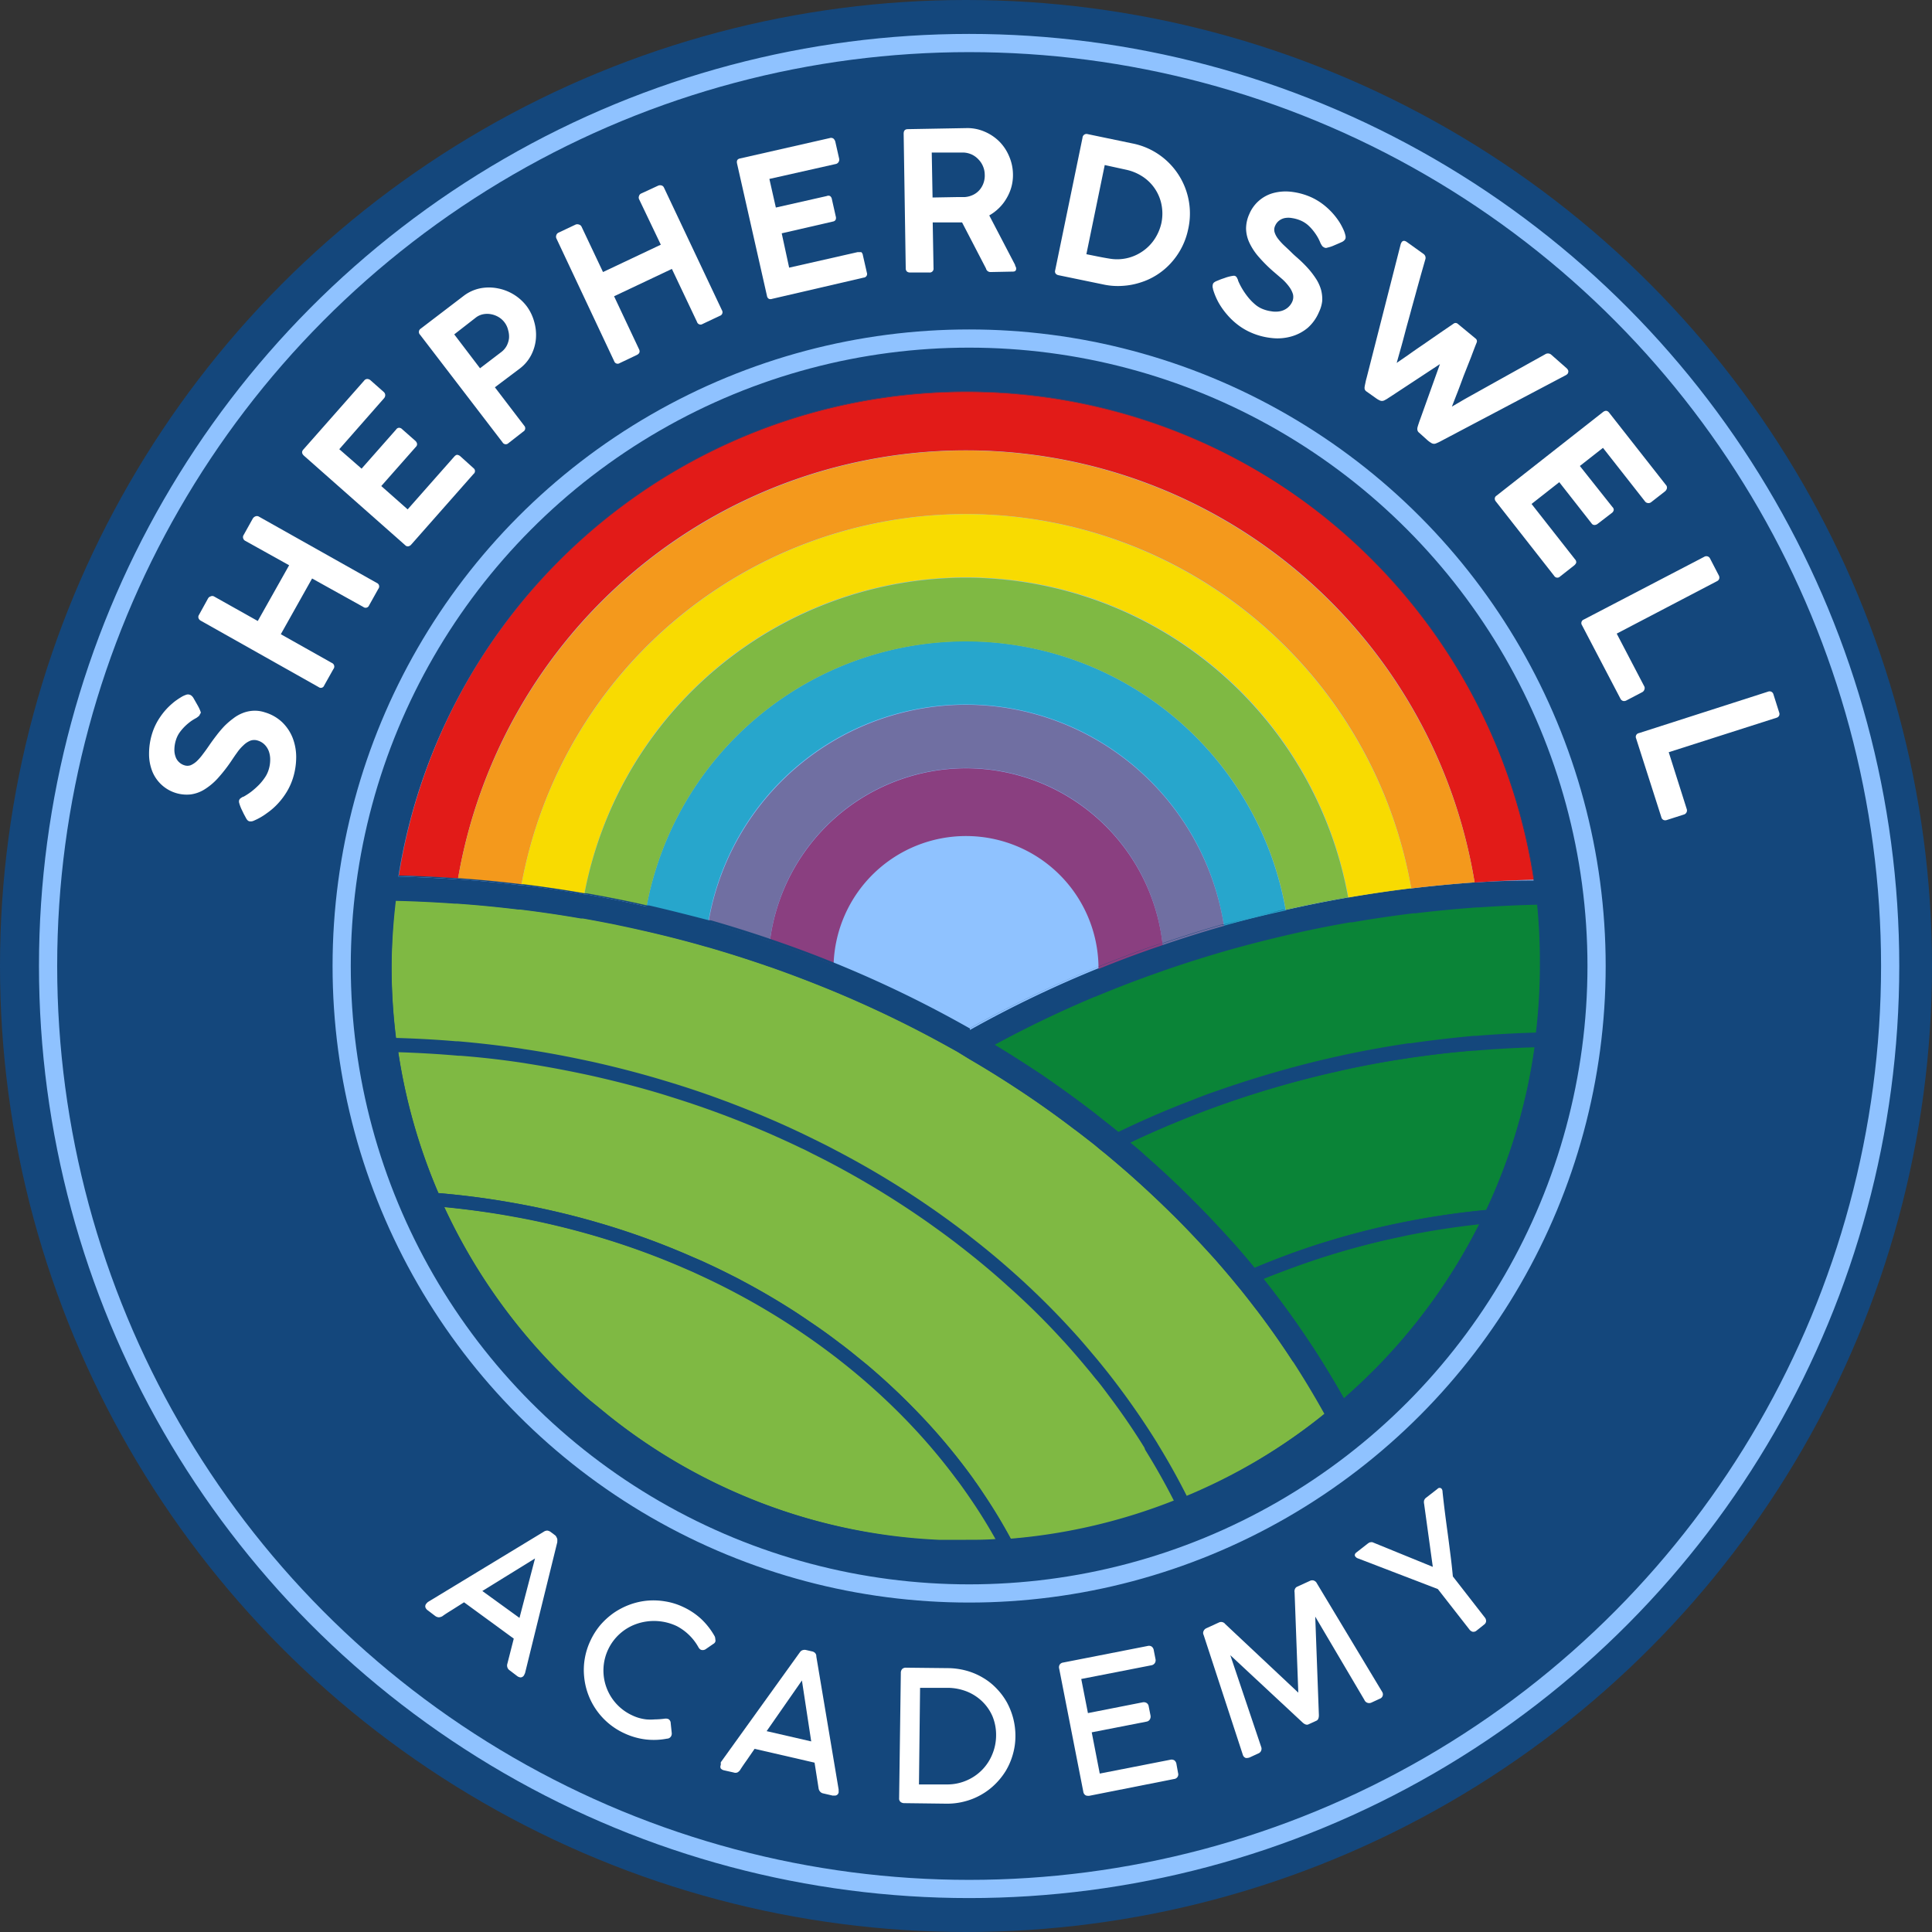 <svg xmlns="http://www.w3.org/2000/svg" viewBox="0 0 260 260"><rect x="0" y="0" width="260" height="260" fill="#333333" stroke="none"/><defs><style>.cls-1{fill:#14477c;}.cls-2{fill:#0a8437;}.cls-3{fill:#7fb943;}.cls-4{fill:none;stroke:#8fc2ff;stroke-miterlimit:10;stroke-width:2.45px;}.cls-5{fill:#fff;}.cls-6{fill:#8fc2ff;}.cls-7{fill:#e21b18;}.cls-8{fill:#f4991c;}.cls-9{fill:#f8db01;}.cls-10{fill:#27a6cc;}.cls-11{fill:#706fa2;}.cls-12{fill:#8a3f80;}</style></defs><g id="Layer_2_copy" data-name="Layer 2 copy"><circle class="cls-1" cx="130" cy="130" r="130"/><path class="cls-2" d="M206.85,121.62q-4,.09-7.95.37l-.27,0q-4.15.3-8.24.79l-.27,0c-2.76.34-5.5.74-8.2,1.21l-.27,0q-4.11.72-8.15,1.64l-.26.06c-2.75.64-5.47,1.33-8.15,2.09l-.27.08q-4.17,1.2-8.23,2.61l-.27.1q-4.57,1.59-9,3.44l-.05,0q-7,2.94-13.54,6.5c2.14,1.29,4.24,2.64,6.3,4l0,0q3.66,2.49,7.16,5.18l.22.17c1,.81,2.08,1.63,3.1,2.47q4.33-2.1,8.9-3.89l.43-.16c1.24-.49,2.5-1,3.77-1.42,2.37-.84,4.77-1.61,7.19-2.33l.32-.09c3.08-.9,6.2-1.7,9.34-2.38l.3-.07q4.35-.93,8.79-1.59l.28,0c2.82-.41,5.67-.74,8.53-1l.28,0c2.67-.22,5.36-.36,8.06-.44a78.25,78.25,0,0,0,.53-9.09A80.23,80.23,0,0,0,206.85,121.62Z"/><path class="cls-2" d="M198.16,141.37c-2.91.25-5.78.6-8.62,1l-.28.05q-4.53.69-8.94,1.67l-.29.07q-4.91,1.09-9.64,2.53l-.33.1q-6.15,1.88-11.95,4.29l-.51.21c-1.86.78-3.7,1.6-5.5,2.46.62.52,1.23,1,1.84,1.58l.2.18q3.15,2.76,6.06,5.66c.07.06.13.13.19.19,2,2,3.87,4,5.68,6l.18.2c.88,1,1.75,2,2.59,3.06q4.26-1.8,8.7-3.23l.46-.14a105.48,105.48,0,0,1,12-3l.34-.07c3.19-.59,6.42-1.05,9.69-1.36a76.55,76.55,0,0,0,6.53-22q-4.09.12-8.11.46Z"/><path class="cls-2" d="M188.73,166.36a103.43,103.43,0,0,0-12.88,3.54l-.52.18q-2.69,1-5.3,2c.51.63,1,1.27,1.49,1.9,0,.08.11.15.16.22,1.7,2.22,3.3,4.5,4.83,6.82l.15.22q2.22,3.41,4.2,6.93,1.95-1.71,3.8-3.55a77.3,77.3,0,0,0,14.44-19.94c-3.39.37-6.73.89-10,1.56Z"/><path class="cls-3" d="M174,183.21c-1.51-2.32-3.1-4.58-4.78-6.8l-.17-.21c-.7-.92-1.41-1.83-2.14-2.73-.19-.23-.38-.45-.56-.68l-.62-.75c-.63-.75-1.27-1.5-1.92-2.24l-.18-.21c-1.82-2.06-3.72-4.07-5.68-6l-.2-.19q-3-2.94-6.12-5.7l-.21-.18c-.84-.73-1.69-1.45-2.54-2.16l-.77-.62-.73-.61c-.85-.68-1.71-1.35-2.58-2l-.24-.17q-3.74-2.85-7.71-5.46l0,0c-2.08-1.37-4.21-2.69-6.37-3.95l-1.63-1-1.64-.91a151.89,151.89,0,0,0-14.63-7.07l0,0q-4.35-1.81-8.85-3.4l-.28-.09c-2.68-.93-5.41-1.8-8.17-2.6l-.27-.07c-2.67-.77-5.39-1.46-8.13-2.09l-.27-.06c-2.68-.61-5.4-1.17-8.14-1.65l-.27,0c-2.7-.47-5.44-.87-8.2-1.21l-.26,0c-2.73-.33-5.48-.6-8.25-.79l-.27,0q-3.94-.28-7.95-.38A80,80,0,0,0,52.7,130a77.77,77.77,0,0,0,.6,9.68c2.71.08,5.4.22,8.08.45l.27,0c2.88.25,5.73.58,8.57,1l.28.05c3,.44,5.92,1,8.84,1.63l.29.06c3.18.71,6.33,1.52,9.44,2.45l.33.1c2.15.64,4.29,1.34,6.4,2.09q2.48.89,4.9,1.86l.43.17q4.16,1.68,8.12,3.63l1.6.79q.78.39,1.56.81a119.93,119.93,0,0,1,16,10l.38.28.54.41.73.55.73.58c1.05.82,2.1,1.66,3.12,2.52,1.37,1.15,2.7,2.33,4,3.52l.24.23c2.38,2.21,4.63,4.51,6.75,6.87l.2.22c.88,1,1.72,2,2.56,3l.59.72.53.66c.66.82,1.3,1.66,1.93,2.5l.17.23q2.55,3.44,4.77,7c.05.08.1.16.14.24,1.4,2.28,2.71,4.62,3.91,7h0a76.88,76.88,0,0,0,18.62-11.07q-2-3.51-4.14-6.9Z"/><path class="cls-3" d="M154,194.8q-2.25-3.63-4.85-7.07l-.17-.23c-.51-.68-1-1.35-1.57-2l-.53-.66c-.19-.24-.39-.47-.59-.71q-1.49-1.8-3.06-3.54l-.21-.22q-3.33-3.66-7.06-7l-.26-.23c-2-1.83-4.13-3.59-6.31-5.29l-.72-.56-.74-.56c-.81-.61-1.64-1.21-2.48-1.81l-.46-.33a121,121,0,0,0-14-8.5l-1.59-.8c-.52-.26-1-.53-1.58-.78-1.48-.72-3-1.4-4.5-2.06l-.54-.23a127.18,127.18,0,0,0-12.45-4.59l-.34-.11c-3.19-1-6.45-1.85-9.76-2.61l-.3-.07c-3-.66-6-1.24-9-1.71l-.29-.05q-4.28-.66-8.65-1l-.28,0c-2.68-.24-5.39-.39-8.12-.48A77,77,0,0,0,59,160.56q4.76.41,9.38,1.2l.34.06a108.61,108.61,0,0,1,11.18,2.55l.41.12A102.91,102.91,0,0,1,93,169.07l1.54.68,1.55.72c.83.4,1.66.8,2.47,1.22.53.27,1.06.54,1.58.82q3.74,2,7.26,4.29c.5.32,1,.65,1.48,1q2.14,1.46,4.19,3c.24.17.47.35.7.53l.72.56,2.24,1.82a89.59,89.59,0,0,1,6.93,6.51l.29.3a81.68,81.68,0,0,1,7.1,8.57l.18.27.15.2.56.81.5.75q1.95,2.89,3.62,6a76.89,76.89,0,0,0,22-5c-1.21-2.39-2.53-4.73-3.94-7Z"/><path class="cls-3" d="M130.8,201.89l-.56-.82c-.4-.57-.81-1.15-1.23-1.72l-.21-.27a79.91,79.91,0,0,0-7.7-8.92l-.32-.32a86.56,86.56,0,0,0-7.49-6.62l-.71-.56-.7-.53a95.47,95.47,0,0,0-17-10.25l-1.55-.72-1.54-.67A102.39,102.39,0,0,0,82,166.88l-.45-.14a107,107,0,0,0-11.8-2.92l-.35-.06c-3.15-.59-6.37-1-9.63-1.35a77.33,77.33,0,0,0,15.55,22.25c1.3,1.29,2.63,2.54,4,3.73l1.23,1,1.31,1.07A76.87,76.87,0,0,0,99.32,201l.79.34.85.35a77.11,77.11,0,0,0,25.38,5.53l1,0,1,0,1.64,0c1.36,0,2.72,0,4.07-.11q-1.29-2.31-2.76-4.54Z"/><path class="cls-1" d="M130,47.16A82.84,82.84,0,1,0,212.84,130,82.93,82.93,0,0,0,130,47.16Zm0,160.14-1.64,0-1,0-1,0A77.11,77.11,0,0,1,101,201.68l-.85-.35-.79-.34A76.87,76.87,0,0,1,81.88,190.5l-1.31-1.07-1.23-1c-1.37-1.19-2.7-2.44-4-3.73a77.33,77.33,0,0,1-15.55-22.25c3.26.31,6.48.76,9.63,1.35l.35.06a107,107,0,0,1,11.8,2.92l.45.14a102.39,102.39,0,0,1,9.73,3.61l1.54.67,1.55.72a95.47,95.47,0,0,1,17,10.25l.7.53.71.56a86.56,86.56,0,0,1,7.49,6.62l.32.32a79.91,79.91,0,0,1,7.7,8.92l.21.27c.42.57.83,1.15,1.23,1.72l.56.82.51.76q1.47,2.23,2.76,4.54C132.72,207.26,131.36,207.3,130,207.3Zm6-.23q-1.67-3.06-3.62-6l-.5-.75-.56-.81-.15-.2-.18-.27a81.68,81.68,0,0,0-7.1-8.57l-.29-.3a89.59,89.59,0,0,0-6.93-6.51l-2.24-1.82-.72-.56c-.23-.18-.46-.36-.7-.53q-2-1.56-4.19-3c-.49-.33-1-.66-1.48-1q-3.52-2.3-7.26-4.29c-.52-.28-1-.55-1.58-.82-.81-.42-1.64-.82-2.47-1.22l-1.55-.72L93,169.07a102.91,102.91,0,0,0-12.69-4.58l-.41-.12a108.61,108.61,0,0,0-11.18-2.55l-.34-.06q-4.62-.8-9.38-1.2a77,77,0,0,1-5.42-19.11c2.73.09,5.44.24,8.12.48l.28,0q4.38.39,8.65,1l.29.05c3,.47,6,1.05,9,1.71l.3.07c3.31.76,6.57,1.62,9.76,2.61l.34.11a127.18,127.18,0,0,1,12.45,4.59l.54.23c1.52.66,3,1.34,4.5,2.06.53.25,1.06.52,1.58.78l1.59.8a121,121,0,0,1,14,8.5l.46.33c.84.6,1.67,1.2,2.48,1.81l.74.56.72.56c2.18,1.7,4.29,3.46,6.31,5.29l.26.23q3.72,3.39,7.06,7l.21.22q1.57,1.74,3.06,3.54c.2.24.4.47.59.71l.53.66c.53.67,1.06,1.34,1.57,2l.17.23q2.6,3.44,4.85,7.07l.15.24c1.41,2.29,2.73,4.63,3.94,7A76.89,76.89,0,0,1,136,207.07Zm23.69-5.67h0c-1.2-2.38-2.51-4.72-3.91-7,0-.08-.09-.16-.14-.24q-2.22-3.6-4.77-7l-.17-.23c-.63-.84-1.27-1.68-1.93-2.5l-.53-.66-.59-.72c-.84-1-1.68-2-2.56-3l-.2-.22c-2.12-2.36-4.37-4.66-6.75-6.87l-.24-.23c-1.29-1.19-2.62-2.37-4-3.52-1-.86-2.07-1.7-3.12-2.52l-.73-.58-.73-.55-.54-.41-.38-.28a119.93,119.93,0,0,0-16-10q-.78-.42-1.56-.81l-1.6-.79q-4-1.95-8.12-3.63l-.43-.17q-2.43-1-4.9-1.86c-2.11-.75-4.25-1.45-6.4-2.09l-.33-.1c-3.11-.93-6.26-1.74-9.44-2.45l-.29-.06c-2.92-.64-5.87-1.19-8.84-1.63l-.28-.05c-2.84-.42-5.69-.75-8.57-1l-.27,0c-2.68-.23-5.37-.37-8.08-.45a77.77,77.77,0,0,1-.6-9.68,80,80,0,0,1,.51-8.93q4,.09,7.95.38l.27,0c2.77.19,5.52.46,8.25.79l.26,0c2.76.34,5.5.74,8.2,1.21l.27,0c2.74.48,5.46,1,8.14,1.65l.27.06c2.74.63,5.46,1.32,8.13,2.09l.27.07c2.76.8,5.49,1.67,8.17,2.6l.28.09q4.5,1.57,8.85,3.4l0,0a151.89,151.89,0,0,1,14.63,7.07l1.64.91,1.63,1c2.16,1.26,4.29,2.58,6.37,3.95l0,0q4,2.61,7.71,5.46l.24.17c.87.67,1.73,1.34,2.58,2l.73.61.77.62c.85.71,1.7,1.43,2.54,2.16l.21.18q3.17,2.76,6.12,5.7l.2.19c2,2,3.86,4,5.68,6l.18.21c.65.74,1.29,1.49,1.92,2.24l.62.75c.18.23.37.45.56.68.73.9,1.44,1.81,2.14,2.73l.17.21c1.68,2.22,3.27,4.48,4.78,6.8l.16.22q2.19,3.39,4.14,6.9A76.88,76.88,0,0,1,159.71,201.4Zm24.95-16.74q-1.84,1.84-3.8,3.55-2-3.53-4.2-6.93l-.15-.22c-1.53-2.32-3.13-4.6-4.83-6.82-.05-.07-.11-.14-.16-.22-.49-.63-1-1.27-1.49-1.9q2.61-1.08,5.3-2l.52-.18a103.43,103.43,0,0,1,12.88-3.54l.37-.08c3.27-.67,6.61-1.19,10-1.56A77.3,77.3,0,0,1,184.66,184.66ZM200,162.85c-3.27.31-6.5.77-9.69,1.36l-.34.07a105.48,105.48,0,0,0-12,3l-.46.14q-4.44,1.42-8.7,3.23c-.84-1-1.71-2-2.59-3.06l-.18-.2c-1.81-2.06-3.71-4.07-5.68-6-.06-.06-.12-.13-.19-.19q-2.91-2.9-6.06-5.66l-.2-.18c-.61-.53-1.22-1.06-1.84-1.58,1.8-.86,3.64-1.68,5.5-2.46l.51-.21q5.8-2.41,11.95-4.29l.33-.1q4.73-1.43,9.64-2.53l.29-.07q4.41-1,8.94-1.67l.28-.05c2.84-.42,5.71-.77,8.62-1l.27,0q4-.34,8.11-.46A76.55,76.55,0,0,1,200,162.85ZM207.3,130a78.25,78.25,0,0,1-.53,9.09c-2.7.08-5.39.22-8.06.44l-.28,0c-2.86.25-5.71.58-8.53,1l-.28,0q-4.44.66-8.79,1.59l-.3.07c-3.14.68-6.26,1.48-9.34,2.38l-.32.09c-2.42.72-4.82,1.49-7.19,2.33-1.27.46-2.53.93-3.77,1.42l-.43.16q-4.56,1.8-8.9,3.89c-1-.84-2.06-1.66-3.1-2.47l-.22-.17q-3.49-2.7-7.16-5.18l0,0c-2.06-1.39-4.16-2.74-6.3-4q6.54-3.56,13.54-6.5l.05,0q4.41-1.85,9-3.44l.27-.1q4.07-1.41,8.23-2.61l.27-.08c2.68-.76,5.4-1.45,8.15-2.09l.26-.06q4-.92,8.15-1.64l.27,0c2.7-.47,5.44-.87,8.2-1.21l.27,0q4.08-.49,8.24-.79l.27,0q3.94-.28,7.95-.37A80.23,80.23,0,0,1,207.3,130Zm-8.85-11.23-.27,0q-4.16.3-8.26.79l-.27,0q-4.12.51-8.2,1.21l-.26.05q-4.09.72-8.13,1.63l-.26.06q-4.05.93-8.06,2l-.26.07c-2.7.76-5.37,1.61-8,2.51l-.26.09c-.64.22-1.28.43-1.91.66-2.19.77-4.34,1.6-6.47,2.46l0,0a153.51,153.51,0,0,0-17.28,8.29,153.25,153.25,0,0,0-18.27-8.84l0,0q-3.2-1.29-6.47-2.46c-.61-.22-1.23-.42-1.84-.63l-.26-.09q-4-1.36-8-2.51l-.26-.07c-2.66-.76-5.35-1.44-8.06-2.06L87,122c-2.69-.62-5.39-1.16-8.12-1.64l-.26,0q-4.08-.71-8.2-1.21l-.27,0c-2.74-.34-5.5-.6-8.27-.8l-.27,0q-4-.28-8-.39a77.31,77.31,0,0,1,152.78.54Q202.43,118.49,198.45,118.77Z"/><circle class="cls-4" cx="130.42" cy="130" r="84.44"/><ellipse class="cls-4" cx="130.42" cy="130" rx="123.95" ry="124.21"/><path class="cls-5" d="M74.74,206.64l-.64-.48a1,1,0,0,0-.34-.16.5.5,0,0,0-.27,0,.86.86,0,0,0-.21.07l-.13.08-15.53,9.42-.08.06-.09.09-.1.12a.53.53,0,0,0-.1.47.83.83,0,0,0,.33.41l1,.76a.93.93,0,0,0,.48.17,1.12,1.12,0,0,0,.48-.15c.28-.21.7-.48,1.22-.8l1.69-1.07,6.69,4.89-.86,3.37a.82.82,0,0,0,0,.49.77.77,0,0,0,.31.41l1,.76a.89.89,0,0,0,.48.19h0a.57.57,0,0,0,.48-.35l.11-.24L75,207.53a1.24,1.24,0,0,1,0-.16,1.55,1.55,0,0,0,0-.22.77.77,0,0,0-.1-.26A.74.74,0,0,0,74.74,206.64ZM72,209.73l-2.09,8-5-3.62Z"/><path class="cls-5" d="M96.18,220.21h0a9.72,9.72,0,0,0-1.79-2.31,9.3,9.3,0,0,0-2.45-1.64,8.85,8.85,0,0,0-2.41-.75,9.45,9.45,0,0,0-2.43-.1,9.35,9.35,0,0,0-2.34.53,9.84,9.84,0,0,0-2.14,1.1,10,10,0,0,0-1.81,1.63,9.44,9.44,0,0,0-1.35,2.12,9.29,9.29,0,0,0-.76,2.4,9,9,0,0,0-.09,2.43A9.33,9.33,0,0,0,84,233.25a9.47,9.47,0,0,0,2.92.84,9.77,9.77,0,0,0,1.08.06,9.29,9.29,0,0,0,1.76-.17.64.64,0,0,0,.58-.38.73.73,0,0,0,.06-.38l-.14-1.32a.64.64,0,0,0-.32-.56,1,1,0,0,0-.48-.05,11,11,0,0,1-1.34.1,7,7,0,0,1-1.14,0,6,6,0,0,1-1-.2,5.89,5.89,0,0,1-.91-.35,6.64,6.64,0,0,1,.59-12.3,7.16,7.16,0,0,1,5.43.3,7.11,7.11,0,0,1,2.87,2.78,1,1,0,0,0,.17.25.55.55,0,0,0,.2.15.72.72,0,0,0,.65-.09l1-.69a.61.61,0,0,0,.28-.29.62.62,0,0,0,0-.36A.9.9,0,0,0,96.18,220.21Z"/><path class="cls-5" d="M109.85,222.77h0a.6.6,0,0,0-.08-.21.59.59,0,0,0-.19-.2.84.84,0,0,0-.33-.13l-.78-.18a.81.81,0,0,0-.37,0,.63.63,0,0,0-.25.1.46.46,0,0,0-.16.15l-.1.13L97,237.16l0,.09,0,.12a1.55,1.55,0,0,0,0,.15A.54.54,0,0,0,97,238a.87.87,0,0,0,.47.25l1.25.28a.73.73,0,0,0,.51,0,1,1,0,0,0,.37-.33c.19-.3.46-.71.82-1.21l1.13-1.64,8.07,1.86.54,3.44a.84.84,0,0,0,.19.44.73.73,0,0,0,.44.26l1.25.29.27,0a.51.51,0,0,0,.55-.43.41.41,0,0,0,0-.12.49.49,0,0,1,0-.12v-.15l-3-17.88Zm-.68,11.58-6-1.38,4.75-6.82Z"/><path class="cls-5" d="M135.5,229.09a9,9,0,0,0-1.39-1.86,8.29,8.29,0,0,0-1.83-1.45,9,9,0,0,0-2.2-.94,9.74,9.74,0,0,0-2.5-.35l-5.65-.06h0a.71.71,0,0,0-.52.18.77.77,0,0,0-.18.54L121,242a.58.58,0,0,0,.24.53.8.8,0,0,0,.46.13l5.65.07h.11a9.12,9.12,0,0,0,2.35-.3,8.9,8.9,0,0,0,2.21-.89,8.78,8.78,0,0,0,1.87-1.4,9.48,9.48,0,0,0,1.46-1.82,9.14,9.14,0,0,0,.94-2.17,8.85,8.85,0,0,0,.36-2.42,9.47,9.47,0,0,0-.29-2.46A9.63,9.63,0,0,0,135.5,229.09Zm-1.45,4.49a6.65,6.65,0,0,1-.53,2.55,6.45,6.45,0,0,1-3.52,3.51,6.5,6.5,0,0,1-2.66.5l-3.67,0,.15-13,3.73,0a7.18,7.18,0,0,1,2.55.49,6.4,6.4,0,0,1,2.07,1.33,6.21,6.21,0,0,1,1.39,2A6.59,6.59,0,0,1,134.05,233.58Z"/><path class="cls-5" d="M158.32,237.39a.75.75,0,0,0-.28-.49.72.72,0,0,0-.55-.08L148,238.68l-1.08-5.55,7.37-1.44a.64.64,0,0,0,.47-.33.77.77,0,0,0,.07-.5l-.24-1.21a.64.64,0,0,0-.32-.49.74.74,0,0,0-.49-.07l-7.37,1.45-.9-4.59,9.42-1.84a.69.69,0,0,0,.5-.33.72.72,0,0,0,.07-.52l-.23-1.17a.75.75,0,0,0-.28-.5.67.67,0,0,0-.55-.08l-11.37,2.23a.67.67,0,0,0-.45.26.69.69,0,0,0-.08.56l3.25,16.58a.65.65,0,0,0,.27.44.58.58,0,0,0,.33.09.71.71,0,0,0,.2,0L158,239.41a.62.62,0,0,0,.54-.8Z"/><path class="cls-5" d="M177.22,213.08a.74.74,0,0,0-.35-.35.66.66,0,0,0-.55,0l-1.75.8a.57.57,0,0,0-.3.31.75.75,0,0,0-.05.45l.5,13.5-9.83-9.23a.69.69,0,0,0-.84-.22l-1.7.78a.72.72,0,0,0-.37.36.59.59,0,0,0,0,.55l5.29,16.17a.64.64,0,0,0,.38.38.57.57,0,0,0,.18,0,1,1,0,0,0,.36-.08l1.15-.53a.66.66,0,0,0,.38-.37.69.69,0,0,0,0-.52l-4.15-12.33,9.74,9.07c.29.26.56.34.77.24l1.07-.49c.23-.1.34-.35.34-.75L177,217.56l6.61,11.2a.69.69,0,0,0,.37.38.72.72,0,0,0,.55,0l1.15-.53a.62.62,0,0,0,.33-.92Z"/><path class="cls-5" d="M195.52,212.15c-.09-.94-.19-1.88-.31-2.81s-.24-1.92-.37-2.87-.26-1.92-.38-2.87-.23-1.89-.33-2.83a.66.66,0,0,0-.12-.41.36.36,0,0,0-.55,0l-1.61,1.25a.85.85,0,0,0-.2.31,1,1,0,0,0,0,.46l1.17,8.48L185,207.67l-.29-.12a.57.57,0,0,0-.24,0,.5.5,0,0,0-.21.05l-.17.11-1.55,1.21c-.27.21-.23.41-.18.5a.74.74,0,0,0,.44.32l10.7,4.11,4.24,5.43a.8.8,0,0,0,.46.32h.1a.63.63,0,0,0,.41-.16l1-.8a.62.62,0,0,0,.28-.44.75.75,0,0,0-.19-.55Z"/><path class="cls-5" d="M26.91,96.11a.55.55,0,0,1-.17.27,3.78,3.78,0,0,1-.32.24l0,0a7.09,7.09,0,0,0-.71.43,7.67,7.67,0,0,0-.79.66,6.67,6.67,0,0,0-.73.84,3.6,3.6,0,0,0-.5,1,4.41,4.41,0,0,0-.22,1.27,2.65,2.65,0,0,0,.15,1,1.72,1.72,0,0,0,.46.73,1.79,1.79,0,0,0,.71.43,1.3,1.3,0,0,0,.87,0,2.93,2.93,0,0,0,.84-.56,7.14,7.14,0,0,0,.81-.94c.28-.36.55-.74.83-1.15s.65-.92,1-1.37a14.77,14.77,0,0,1,1.07-1.26,10.28,10.28,0,0,1,1.16-1,5.07,5.07,0,0,1,1.29-.74,4.51,4.51,0,0,1,1.42-.31,4.28,4.28,0,0,1,1.58.22,5.74,5.74,0,0,1,2.29,1.3,6,6,0,0,1,1.41,2.07,7.17,7.17,0,0,1,.5,2.61,9.47,9.47,0,0,1-.44,2.88,8.56,8.56,0,0,1-.81,1.8,9.69,9.69,0,0,1-1.19,1.59,8.92,8.92,0,0,1-1.5,1.31,8.37,8.37,0,0,1-1.73,1h0a1,1,0,0,1-.66.09.54.54,0,0,1-.24-.16,1.29,1.29,0,0,1-.2-.3l-.29-.54-.24-.5a4.73,4.73,0,0,1-.23-.53,4.16,4.16,0,0,1-.15-.47.64.64,0,0,1,0-.32.57.57,0,0,1,.22-.29l.28-.18.07,0h0a8.81,8.81,0,0,0,1.09-.71,10.88,10.88,0,0,0,1-.89,7.25,7.25,0,0,0,.81-1,3.79,3.79,0,0,0,.49-1,4.45,4.45,0,0,0,.22-1.32,3.35,3.35,0,0,0-.17-1.17,2.49,2.49,0,0,0-.56-.91,2.16,2.16,0,0,0-.92-.56,1.54,1.54,0,0,0-1,0,2.84,2.84,0,0,0-.94.62,5.73,5.73,0,0,0-.87,1c-.28.38-.54.77-.8,1.16a21,21,0,0,1-1.81,2.31,8.47,8.47,0,0,1-1.79,1.49,4.7,4.7,0,0,1-1.84.66,5,5,0,0,1-5.18-3.14,6.37,6.37,0,0,1-.42-2.37,9.11,9.11,0,0,1,.44-2.77,8.21,8.21,0,0,1,1.07-2.16,8.92,8.92,0,0,1,1.64-1.82,6.12,6.12,0,0,1,.61-.47c.22-.16.44-.29.65-.42a3.47,3.47,0,0,1,.61-.27.71.71,0,0,1,.44,0,.67.67,0,0,1,.29.17,1.13,1.13,0,0,1,.22.27l.28.49h0l.29.51c.1.18.19.35.26.51s.13.32.17.45A.55.55,0,0,1,26.91,96.11Z"/><path class="cls-5" d="M27,83.52a.63.63,0,0,1-.28-.32.5.5,0,0,1,.05-.44L28,80.53a.57.57,0,0,1,.35-.27.48.48,0,0,1,.44,0l5.9,3.31,4.22-7.5L33,72.78a.53.53,0,0,1-.27-.33.5.5,0,0,1,.05-.44L34,69.82a.72.72,0,0,1,.35-.32.55.55,0,0,1,.45,0l15.91,8.95a.51.51,0,0,1,.2.8l-1.24,2.22a.5.5,0,0,1-.78.21L42,77.85l-4.21,7.5,6.88,3.87a.53.53,0,0,1,.19.83l-1.24,2.21a.47.47,0,0,1-.73.21Z"/><path class="cls-5" d="M40.92,61.34c-.31-.28-.35-.56-.1-.84L49,51.23a.54.54,0,0,1,.45-.23.72.72,0,0,1,.45.21l1.73,1.53a.58.58,0,0,1,.21.39.64.64,0,0,1-.18.49l-6,6.83,3,2.62,4.65-5.27a.49.49,0,0,1,.36-.23.58.58,0,0,1,.45.19l1.77,1.56a.73.73,0,0,1,.23.37.47.47,0,0,1-.14.43l-4.67,5.29,3.55,3.14,6.26-7.09c.16-.18.3-.26.43-.25a.82.82,0,0,1,.44.23L63.72,63a.49.49,0,0,1,0,.79l-8.4,9.52a.66.66,0,0,1-.37.21.47.47,0,0,1-.42-.15Z"/><path class="cls-5" d="M56.54,45.06a.53.53,0,0,1,.09-.84l5.79-4.42a5.47,5.47,0,0,1,2.21-1,6.1,6.1,0,0,1,2.33,0,6.39,6.39,0,0,1,3.93,2.42,6.28,6.28,0,0,1,1,2.08,6.37,6.37,0,0,1,.23,2.29,5.91,5.91,0,0,1-.65,2.22A5.35,5.35,0,0,1,70,49.56L66.6,52.12l3.94,5.16a.51.51,0,0,1-.12.8l-2,1.56a.5.5,0,0,1-.79-.11ZM67.9,43.39a2.77,2.77,0,0,0-.8-.72,3.13,3.13,0,0,0-1-.38,2.8,2.8,0,0,0-1.08,0,2.36,2.36,0,0,0-1,.46L61.13,45l3.47,4.56,2.87-2.19a2.61,2.61,0,0,0,.72-.84,3,3,0,0,0,.31-1,3,3,0,0,0-.11-1.07A2.74,2.74,0,0,0,67.9,43.39Z"/><path class="cls-5" d="M74.87,32.07a.58.58,0,0,1,0-.43.55.55,0,0,1,.29-.33l2.31-1.09a.6.6,0,0,1,.44,0,.53.53,0,0,1,.35.28l2.89,6.11,7.78-3.68L86,26.8a.54.54,0,0,1,0-.43.5.5,0,0,1,.29-.33L88.54,25a.67.67,0,0,1,.46-.05.51.51,0,0,1,.35.29l7.8,16.5a.51.51,0,0,1-.3.77l-2.3,1.09a.5.5,0,0,1-.75-.28l-3.38-7.13-7.78,3.68L86,47c.16.34.06.6-.32.78l-2.29,1.09a.49.49,0,0,1-.73-.25Z"/><path class="cls-5" d="M99.2,22.06c-.1-.41,0-.66.41-.74l12.06-2.74a.55.55,0,0,1,.5.08.87.87,0,0,1,.25.44l.51,2.25a.62.62,0,0,1-.07.44.58.58,0,0,1-.43.29l-8.89,2,.87,3.85,6.86-1.55a.53.53,0,0,1,.43,0,.62.62,0,0,1,.25.42l.52,2.31a.7.7,0,0,1,0,.43.47.47,0,0,1-.36.27L105.2,31.4l1,4.62,9.22-2.09c.23,0,.4,0,.49,0a.73.73,0,0,1,.22.45l.53,2.32a.49.49,0,0,1-.43.66L103.9,40.22a.6.6,0,0,1-.42,0,.53.53,0,0,1-.26-.38Z"/><path class="cls-5" d="M121.61,18c0-.41.17-.61.55-.62l7.85-.14a5.81,5.81,0,0,1,2.43.45,6.31,6.31,0,0,1,2,1.31,6.17,6.17,0,0,1,1.35,2,6.25,6.25,0,0,1,.53,2.44,6.1,6.1,0,0,1-.21,1.72,6.22,6.22,0,0,1-.66,1.54,6.06,6.06,0,0,1-1,1.29,6.33,6.33,0,0,1-1.32,1l3.46,6.63a.89.89,0,0,0,.09.26.54.54,0,0,1,.07.27c0,.27-.14.4-.44.4l-3,.06a.61.61,0,0,1-.62-.48l-3.22-6.2H129l-.66,0-1.09,0-1.73,0,.11,6.17a.51.51,0,0,1-.58.57l-2.58,0a.64.64,0,0,1-.42-.13.58.58,0,0,1-.16-.42Zm10.91,5.49a2.89,2.89,0,0,0-.22-1.08,2.86,2.86,0,0,0-.6-.93,2.94,2.94,0,0,0-.89-.67,3,3,0,0,0-1.12-.28h-1.78l-2.52,0,.11,6.05,3.38-.06h.48l.48,0A3.1,3.1,0,0,0,131,26.2a2.66,2.66,0,0,0,.85-.67,2.89,2.89,0,0,0,.54-1A3,3,0,0,0,132.52,23.46Z"/><path class="cls-5" d="M159.91,30.79a9.62,9.62,0,0,1-2.29,4.56,9.21,9.21,0,0,1-1.87,1.6A9.1,9.1,0,0,1,153.53,38a9.65,9.65,0,0,1-2.46.47,9.18,9.18,0,0,1-2.6-.19l-6-1.24a.72.72,0,0,1-.38-.19.49.49,0,0,1-.09-.47l3.68-17.84a.54.54,0,0,1,.7-.49l6,1.25a9.53,9.53,0,0,1,3.58,1.5,9.62,9.62,0,0,1,3.95,10Zm-11.24-8.58-2.47,12,1.2.24c.63.13,1.26.25,1.89.35a6,6,0,0,0,4.5-1,6,6,0,0,0,1.6-1.64A6.48,6.48,0,0,0,156.3,30a6.26,6.26,0,0,0,0-2.51,5.86,5.86,0,0,0-2.57-3.75,6.56,6.56,0,0,0-2.23-.91Z"/><path class="cls-5" d="M178.17,33.28a.6.6,0,0,1-.25-.2c-.06-.09-.13-.2-.2-.33l0,0a6.71,6.71,0,0,0-.35-.75,7.1,7.1,0,0,0-.57-.86,6.39,6.39,0,0,0-.75-.82,3.79,3.79,0,0,0-.94-.61,4.67,4.67,0,0,0-1.23-.36,2.68,2.68,0,0,0-1,0,1.88,1.88,0,0,0-.78.37,1.76,1.76,0,0,0-.5.67,1.24,1.24,0,0,0-.07.87,2.81,2.81,0,0,0,.47.88,7.71,7.71,0,0,0,.84.92c.33.31.68.63,1.05,1s.85.75,1.25,1.14a16,16,0,0,1,1.14,1.2,12,12,0,0,1,.92,1.27,5.61,5.61,0,0,1,.59,1.36,5,5,0,0,1,.15,1.45A4.6,4.6,0,0,1,177.5,42,5.87,5.87,0,0,1,176,44.11a5.94,5.94,0,0,1-2.22,1.17,6.8,6.8,0,0,1-2.64.21,9.23,9.23,0,0,1-2.82-.75,8.38,8.38,0,0,1-1.7-1,9.32,9.32,0,0,1-1.45-1.36A9.9,9.9,0,0,1,164,40.74a9,9,0,0,1-.76-1.82h0v-.06a1,1,0,0,1,0-.66.5.5,0,0,1,.19-.22,1.35,1.35,0,0,1,.32-.17l.56-.23.53-.18a4.3,4.3,0,0,1,.55-.17,3.56,3.56,0,0,1,.49-.1.65.65,0,0,1,.32,0,.55.55,0,0,1,.26.24l.15.31,0,.07h0a9.06,9.06,0,0,0,.59,1.16,9.79,9.79,0,0,0,.77,1.1,7,7,0,0,0,.88.91,3.67,3.67,0,0,0,.94.61,4.83,4.83,0,0,0,1.28.36,3.28,3.28,0,0,0,1.18,0,2.34,2.34,0,0,0,1-.45,2.24,2.24,0,0,0,.66-.85,1.57,1.57,0,0,0,.09-1,3.27,3.27,0,0,0-.51-1,6.78,6.78,0,0,0-.9-1l-1.07-.92a19.51,19.51,0,0,1-2.09-2.06,8.16,8.16,0,0,1-1.29-1.94,4.71,4.71,0,0,1-.45-1.9,4.81,4.81,0,0,1,.43-1.95,4.9,4.9,0,0,1,3.27-2.85,6.47,6.47,0,0,1,2.39-.16,9.14,9.14,0,0,1,2.71.75,8.41,8.41,0,0,1,2,1.3,9.38,9.38,0,0,1,1.63,1.83,6.78,6.78,0,0,1,.4.66c.13.24.24.47.34.7a4.09,4.09,0,0,1,.2.63.84.84,0,0,1,0,.45,1,1,0,0,1-.2.26,1.17,1.17,0,0,1-.3.19l-.52.23h0l-.54.23a3.93,3.93,0,0,1-.54.2l-.45.12A.45.45,0,0,1,178.17,33.28Z"/><path class="cls-5" d="M215.7,55.47c.33-.26.61-.24.84.05l7.64,9.73a.52.52,0,0,1,.14.49.78.78,0,0,1-.28.41l-1.82,1.42a.58.58,0,0,1-.43.13.57.57,0,0,1-.44-.26l-5.63-7.17-3.11,2.44L217,68.24a.5.5,0,0,1,.17.39.62.62,0,0,1-.27.41L215,70.5a.69.69,0,0,1-.41.15.46.46,0,0,1-.4-.21l-4.35-5.55-3.73,2.93,5.84,7.44a.57.57,0,0,1,.17.47.92.92,0,0,1-.31.39l-1.87,1.47a.5.5,0,0,1-.79-.1l-7.84-10a.6.6,0,0,1-.15-.4.48.48,0,0,1,.23-.38Z"/><path class="cls-5" d="M229.35,74.93a.55.55,0,0,1,.79.25l1.17,2.26a.61.61,0,0,1,.06.42.54.54,0,0,1-.3.35l-13.5,7.06,3.72,7.12a.52.52,0,0,1,0,.42.59.59,0,0,1-.31.35l-2.12,1.11a.64.64,0,0,1-.43.06.56.56,0,0,1-.35-.29l-5.18-9.9a.51.51,0,0,1,.25-.77Z"/><path class="cls-5" d="M237.93,93.08a.58.58,0,0,1,.43,0,.55.55,0,0,1,.3.36l.77,2.43a.58.58,0,0,1,0,.43.55.55,0,0,1-.35.29l-14.51,4.64L227,108.9a.57.57,0,0,1-.4.72l-2.28.73a.61.61,0,0,1-.44,0,.51.51,0,0,1-.29-.33l-3.41-10.65a.51.51,0,0,1,.38-.71Z"/><path class="cls-5" d="M210.79,49.52l-2-1.76a.68.68,0,0,0-.85-.08l-1.8,1-2.19,1.22-2.37,1.32-2.35,1.31-2.13,1.19-1.71,1c.2-.5.43-1.11.71-1.82s.56-1.48.86-2.29l1-2.53c.26-.69.51-1.36.77-2a.45.45,0,0,0-.15-.52l-2.42-2a.45.45,0,0,0-.55,0l-1.83,1.25-2.21,1.53c-.72.49-1.39.95-2,1.39l-1.61,1.11c.15-.52.32-1.15.53-1.88s.42-1.53.64-2.37.47-1.7.71-2.6.49-1.77.72-2.62.46-1.65.67-2.42l.57-2a.65.65,0,0,0-.25-.79l-2.23-1.6c-.29-.2-.51-.19-.67,0a.89.89,0,0,0-.09.16l-.05.1-4.59,18c-.06.21-.11.41-.15.61s-.09.4-.12.6a.92.92,0,0,0,0,.33.61.61,0,0,0,.27.34l1.2.85a3.11,3.11,0,0,0,.61.36.7.7,0,0,0,.62-.06,3.5,3.5,0,0,0,.49-.29l.48-.31L193.78,49l-2.64,7.37c-.08.21-.15.4-.21.6a5.76,5.76,0,0,0-.18.59.85.85,0,0,0,0,.32.6.6,0,0,0,.24.36l1.11,1a3.49,3.49,0,0,0,.58.41.68.68,0,0,0,.62,0,4.9,4.9,0,0,0,.52-.24l.51-.27,16.43-8.67.08-.06a.49.49,0,0,0,.13-.12C211.13,50,211.08,49.78,210.79,49.52Z"/><path class="cls-6" d="M198.45,118.77l-.27,0q-4.16.3-8.26.79l-.27,0q-4.12.51-8.2,1.21l-.26.05q-4.09.72-8.13,1.63l-.26.06q-4.05.93-8.06,2l-.26.07c-2.7.76-5.37,1.61-8,2.51l-.26.09c-.64.22-1.28.43-1.91.66-2.19.77-4.34,1.6-6.47,2.46l0,0a153.51,153.51,0,0,0-17.28,8.29,153.25,153.25,0,0,0-18.27-8.84l0,0q-3.2-1.29-6.47-2.46c-.61-.22-1.23-.42-1.84-.63l-.26-.09q-4-1.36-8-2.51l-.26-.07c-2.66-.76-5.35-1.44-8.06-2.06L87,122c-2.69-.62-5.39-1.16-8.12-1.64l-.26,0q-4.08-.71-8.2-1.21l-.27,0c-2.74-.34-5.5-.6-8.27-.8l-.27,0q-4-.28-8-.39a77.31,77.31,0,0,1,152.78.54Q202.43,118.49,198.45,118.77Z"/><path class="cls-7" d="M61.64,118.23a69.36,69.36,0,0,1,136.81.54q4-.28,8-.39a77.31,77.31,0,0,0-152.78-.54Q57.67,117.95,61.64,118.23Z"/><path class="cls-8" d="M130,60.63a69.48,69.48,0,0,0-68.36,57.6l.27,0c2.77.2,5.53.46,8.27.8a60.82,60.82,0,0,1,119.74.53q4.11-.49,8.26-.79l.27,0A69.47,69.47,0,0,0,130,60.63Z"/><path class="cls-9" d="M130,69.19a60.9,60.9,0,0,0-59.82,49.86l.27,0q4.13.51,8.2,1.21a52.26,52.26,0,0,1,102.8.53q4.08-.7,8.2-1.21l.27,0A60.92,60.92,0,0,0,130,69.19Z"/><path class="cls-10" d="M130,86.29A43.78,43.78,0,0,0,87,122l.26,0c2.71.62,5.4,1.3,8.06,2.06a35.15,35.15,0,0,1,69.39.52q4-1.12,8.06-2l.26-.06A43.77,43.77,0,0,0,130,86.29Z"/><path class="cls-11" d="M130,94.84a35.21,35.21,0,0,0-34.65,29.25l.26.07q4,1.14,8,2.51a26.6,26.6,0,0,1,52.85.52c2.65-.9,5.32-1.75,8-2.51l.26-.07A35.21,35.21,0,0,0,130,94.84Z"/><path class="cls-12" d="M130,103.39a26.64,26.64,0,0,0-26.39,23.28l.26.09c.61.21,1.23.41,1.84.63q3.27,1.17,6.47,2.46a17.83,17.83,0,0,1,35.65.15c0,.13,0,.27,0,.4,2.13-.86,4.28-1.69,6.47-2.46.63-.23,1.27-.44,1.91-.66l.26-.09A26.65,26.65,0,0,0,130,103.39Z"/><path class="cls-3" d="M130,77.74a52.34,52.34,0,0,0-51.35,42.55l.26,0c2.73.48,5.43,1,8.12,1.64a43.71,43.71,0,0,1,86,.52q4-.91,8.13-1.63l.26-.05A52.34,52.34,0,0,0,130,77.74Z"/><path class="cls-1" d="M130.49,138.74h0a154,154,0,0,0-18.27-8.84l0,0c-2.13-.86-4.3-1.69-6.47-2.46l-1.27-.44-.57-.19-.26-.09c-2.73-.93-5.42-1.77-8-2.51l-.13,0-.13,0c-2.56-.72-5.27-1.41-8-2l-.15,0L87,122c-2.72-.62-5.45-1.17-8.12-1.63l-.14,0-.13,0c-2.71-.47-5.47-.88-8.2-1.22h-.13l-.14,0c-2.69-.33-5.47-.6-8.26-.8h-.27c-2.68-.19-5.37-.32-8-.39h0v0A77.39,77.39,0,0,1,199.09,95.2a76.55,76.55,0,0,1,7.37,23.18v0h0c-2.61.06-5.29.19-8,.38l-.27,0c-2.78.2-5.56.47-8.26.8h-.13l-.14,0c-2.75.33-5.5.74-8.19,1.21l-.13,0-.14,0c-2.67.47-5.4,1-8.12,1.63l-.08,0-.18,0c-2.78.64-5.49,1.33-8.06,2l-.12,0-.14,0c-2.58.73-5.28,1.58-8,2.51l-.15.06-.11,0-.54.19-1.36.47c-2.17.77-4.35,1.6-6.47,2.46l-.05,0a155.9,155.9,0,0,0-17.28,8.29ZM53.68,117.82c2.61.06,5.29.19,8,.38h.27c2.8.2,5.58.47,8.27.8l.13,0h.14c2.73.34,5.49.75,8.2,1.22l.13,0,.14,0c2.67.47,5.4,1,8.12,1.63l.11,0,.15,0c2.78.64,5.49,1.33,8.06,2l.12,0,.14,0c2.58.74,5.27,1.58,8,2.51l.26.09.56.19,1.28.45c2.16.77,4.34,1.59,6.47,2.46h0a155.42,155.42,0,0,1,18.26,8.84,155,155,0,0,1,17.28-8.29h0c2.14-.87,4.32-1.7,6.48-2.47l1.37-.47.54-.18.11,0,.15,0c2.75-.94,5.45-1.78,8-2.52l.13,0,.13,0c2.56-.72,5.28-1.41,8.06-2l.18-.05h.08c2.72-.62,5.45-1.17,8.12-1.63l.14,0,.13,0c2.69-.47,5.45-.87,8.2-1.21l.13,0h.13c2.7-.33,5.48-.6,8.27-.8l.27,0c2.67-.19,5.35-.32,8-.38a77.28,77.28,0,0,0-152.73-.54Z"/></g></svg>
